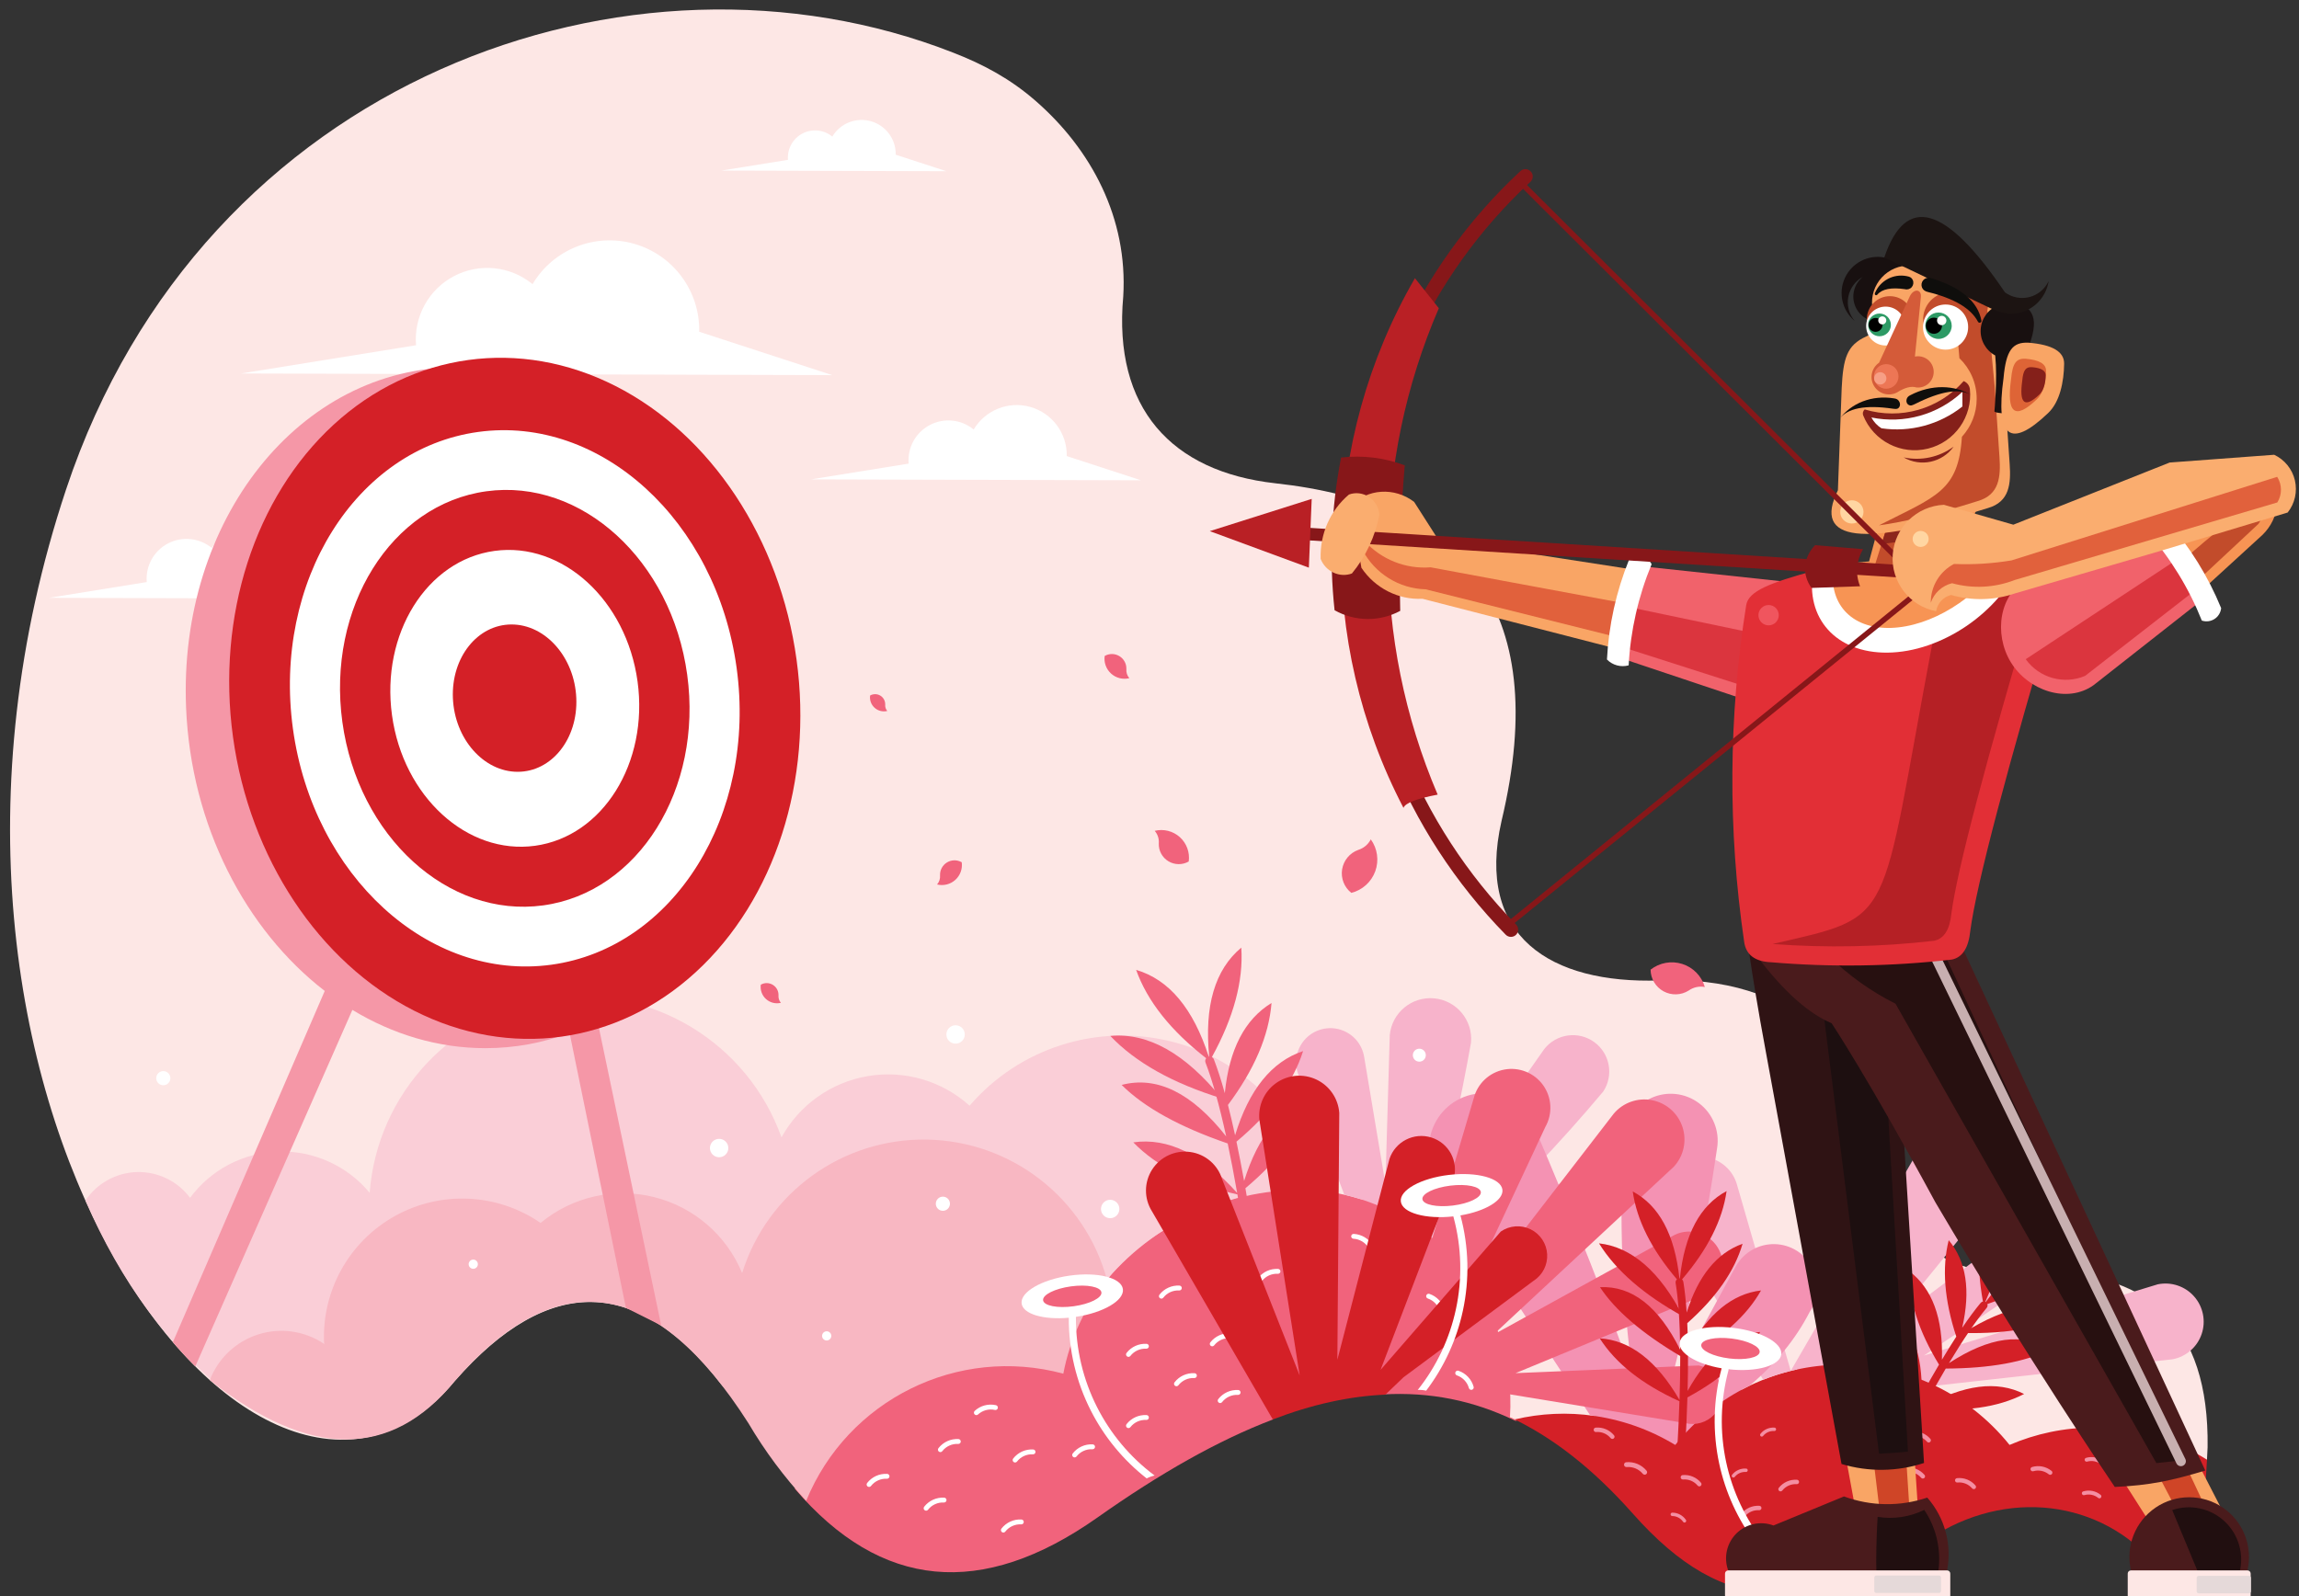 <svg xmlns="http://www.w3.org/2000/svg" xmlns:xlink="http://www.w3.org/1999/xlink" id="Layer_1" x="0px" y="0px" viewBox="0 0 1491.69 1036.09" style="enable-background:new 0 0 1491.69 1036.09;" xml:space="preserve"><rect x="0" y="0" width="1491.69" height="1036.09" fill="#333333" stroke="none"/> <style type="text/css"> .st0{fill-rule:evenodd;clip-rule:evenodd;fill:#F1637C;} .st1{fill-rule:evenodd;clip-rule:evenodd;fill:#D42027;} .st2{fill-rule:evenodd;clip-rule:evenodd;fill:#FDE7E5;} .st3{fill-rule:evenodd;clip-rule:evenodd;fill:#F7B3CB;} .st4{fill-rule:evenodd;clip-rule:evenodd;fill:#F492B3;} .st5{fill:#FFFFFF;} .st6{fill:#F48EA2;} .st7{fill-rule:evenodd;clip-rule:evenodd;fill:#FFFFFF;} .st8{fill-rule:evenodd;clip-rule:evenodd;fill:#F9A565;} .st9{fill-rule:evenodd;clip-rule:evenodd;fill:#CF4527;} .st10{fill-rule:evenodd;clip-rule:evenodd;fill:#2F1314;} .st11{fill-rule:evenodd;clip-rule:evenodd;fill:#1D0F10;} .st12{fill-rule:evenodd;clip-rule:evenodd;fill:#4A1B1C;} .st13{fill-rule:evenodd;clip-rule:evenodd;fill:#210F10;} .st14{fill-rule:evenodd;clip-rule:evenodd;fill:#E5D9D9;} .st15{fill-rule:evenodd;clip-rule:evenodd;fill:#271010;} .st16{fill:#C8AFB0;} .st17{fill:#871719;} .st18{fill-rule:evenodd;clip-rule:evenodd;fill:#B92025;} .st19{fill-rule:evenodd;clip-rule:evenodd;fill:#871719;} .st20{fill-rule:evenodd;clip-rule:evenodd;fill:#F79454;} .st21{fill-rule:evenodd;clip-rule:evenodd;fill:#C24C2B;} .st22{fill-rule:evenodd;clip-rule:evenodd;fill:#F1626B;} .st23{fill-rule:evenodd;clip-rule:evenodd;fill:#DB353E;} .st24{fill-rule:evenodd;clip-rule:evenodd;fill:#E22F36;} .st25{fill-rule:evenodd;clip-rule:evenodd;fill:#B52025;} .st26{fill-rule:evenodd;clip-rule:evenodd;fill:#8C261C;} .st27{fill-rule:evenodd;clip-rule:evenodd;fill:#181010;} .st28{fill-rule:evenodd;clip-rule:evenodd;fill:#DE6436;} .st29{fill-rule:evenodd;clip-rule:evenodd;fill:#85201A;} .st30{fill-rule:evenodd;clip-rule:evenodd;fill:#2D9A65;} .st31{fill-rule:evenodd;clip-rule:evenodd;fill:#010101;} .st32{fill-rule:evenodd;clip-rule:evenodd;fill:#D45B39;} .st33{fill-rule:evenodd;clip-rule:evenodd;fill:#1C1412;} .st34{fill-rule:evenodd;clip-rule:evenodd;fill:#0F0E0C;} .st35{fill-rule:evenodd;clip-rule:evenodd;fill:#ED7655;} .st36{fill-rule:evenodd;clip-rule:evenodd;fill:#F79F85;} .st37{fill-rule:evenodd;clip-rule:evenodd;fill:#FFD6A2;} .st38{fill-rule:evenodd;clip-rule:evenodd;fill:#E1613C;} .st39{fill-rule:evenodd;clip-rule:evenodd;fill:#F0555E;} .st40{fill-rule:evenodd;clip-rule:evenodd;fill:#FAAD6F;} .st41{fill-rule:evenodd;clip-rule:evenodd;fill:#FACED7;} .st42{fill-rule:evenodd;clip-rule:evenodd;fill:#F8B7C2;} .st43{fill-rule:evenodd;clip-rule:evenodd;fill:#F597A7;} </style> <g> <path class="st0" d="M522.89,896.41v-5.64c2.73-1.58,5.41-3.25,8.03-5.01c6.3-2.99,12.33-6.44,18.07-10.31 c1.31-0.62,2.61-1.27,3.9-1.93c4.21-1.46,8.32-3.12,12.34-4.96c10.45-3.58,20.33-8.37,29.49-14.21 c8.15-3.06,15.94-6.87,23.28-11.34c2.13-0.85,4.23-1.75,6.31-2.71c12.85-4.41,24.86-10.64,35.7-18.4c1.59-0.99,3.16-2,4.71-3.05 c0.75-0.4,1.49-0.8,2.23-1.2c3.51-1.58,6.94-3.29,10.29-5.15c2.6-1.17,5.15-2.41,7.65-3.73c13.07-6.19,25.01-14.36,35.45-24.12 c12.91-6.38,24.68-14.7,34.94-24.58c1.18-0.85,2.35-1.71,3.5-2.6c6.72-3.86,13.1-8.26,19.05-13.16l2.3-1.15 c3.42-1.71,6.73-3.55,9.95-5.49c11.04-2.97,21.54-7.26,31.32-12.7c6.2-1.07,12.27-2.55,18.16-4.41c1.31,0.31,2.61,0.61,3.93,0.88 l0.4,0.12l-0.6,0.3h1.65c2.78,0.78,5.59,1.47,8.4,2.07c8.88,3.21,17.93,5.45,27,6.78c11.99,6.53,24.6,11.12,37.43,13.84 c1.95,0.7,3.9,1.35,5.86,1.96c4.12,2.61,8.36,4.99,12.71,7.14l4.72,2.36c3.5,1.75,7.03,3.33,10.6,4.76c5.01,3,10.2,5.69,15.43,8.3 c4.42,10.83,10.06,20.81,16.69,29.83c0.92,3.35,1.95,6.66,3.11,9.9l0.56,1.68c2.22,12.91,6.22,25.21,11.74,36.64 c2.24,5.95,4.87,11.71,7.87,17.23c-9.19,16.94-14.96,36.01-16.39,56.29c-2.48,0.45-4.94,0.96-7.38,1.53 C956,908.84,927.58,903.29,897.51,905c-2.65-2.19-5.59-4.11-8.8-5.72c-22.87-11.44-50.69-2.17-62.12,20.71 c-0.21,0.43-0.44,0.85-0.65,1.28c-35.4,13.44-73.18,34.88-113.97,63.7c-74.98,52.84-140.39,46.58-196.24-18.72 c4.65-13.87,7.17-28.72,7.17-44.15V896.41z"></path> <path class="st1" d="M1001.84,907.26h9.44c6.57,0.12,13.17-0.24,19.76-1.07c13.03-0.44,26.01-2.7,38.53-6.78 c5.6-1.17,11.14-2.69,16.59-4.55c6.55-2.08,12.89-4.64,18.98-7.63l0.79-0.27c1.68-0.54,3.35-1.1,5.01-1.7 c2.38-0.61,4.75-1.28,7.1-2.02c3.72-0.96,7.4-2.08,11.05-3.35c2.22-0.46,4.44-0.98,6.65-1.56c5.41-0.48,10.83-1.29,16.21-2.43h0.47 c6.02,0.11,12.07-0.18,18.12-0.87c5.11,0.57,10.3,0.87,15.56,0.87h5.88c6.77,0,13.54-0.49,20.25-1.48c1.74,0.32,3.5,0.61,5.27,0.86 c6.17,1.16,12.48,1.92,18.9,2.24c1.25,0.66,2.5,1.31,3.77,1.93c17.36,8.93,36.84,14.3,57.48,15.17 c11.1,7.03,23.26,12.52,36.2,16.19c10.12,3.88,20.8,6.62,31.9,8.05c10.07,3.82,20.7,6.5,31.74,7.89c1.68,0.46,3.36,0.9,5.07,1.3 c5.82,2.54,11.84,4.69,18.04,6.43c3.56,4.46,7.38,8.66,11.42,12.61c-3.74,69.97-13.5,94.49-29.28,73.54 c-34.45-45.65-95.73-55.36-146.13-24.94c-82.26,50.88-136.31,55.65-197.5-13.71c-25.56-28.76-51.74-49.27-79.06-62.06 c3.99-4.11,7.72-8.47,11.18-13.05C994.73,907.12,998.26,907.26,1001.84,907.26z"></path> <path class="st2" d="M618.52,34.19c19.99,7.75,37.18,17.21,52.94,30.86c36.91,31.95,60.4,76.85,57.35,127.34 c-6.61,72.46,31.27,113.72,98.58,121.26c119.03,12.99,180.53,78.24,146.85,219.26c-17.03,74.91,31.87,105.74,102.4,103.42 c84.78-3.37,136.94,42.25,156.48,136.87c8.81,38.41,32.31,54.49,81.38,52.85c79.65-3.77,118.94,33.97,117.88,113.22 c-0.12,2.76-0.26,5.45-0.4,8.08c-21.26-13.21-46.34-20.85-73.21-20.85c-19.5,0-38.06,4.03-54.9,11.28 c-13.67-17.07-31.29-30.84-51.47-39.93c-7.07-23.54-31.47-37.59-55.57-31.57l-1.75,0.44l0,0c-11.16,2.8-21.23,9.71-27.76,19.94 c-0.48,0.7-0.95,1.41-1.4,2.14c-12.57,2.72-24.51,7.14-35.57,13.02c-16.36-3.99-34-3.57-51.15,2.14c-3.73,1.24-7.32,2.7-10.78,4.35 c-11.67,1.33-23.13,4.89-33.75,10.66c-17.61-2.58-35.18-1.69-51.87,2.26c-1.02-0.5-2.05-0.98-3.07-1.46 c2.36-36.22-9.71-72.26-33.44-99.74c-14.35-22.62-37.52-37.79-63.99-41.91c-26.84-8.36-56.45-8.7-85.16,0.87l-1.02,0.34 c-6.8,2.17-13.53,4.88-20.12,8.18l-1.44,0.72c-1.8,0.85-3.58,1.75-5.35,2.68c-1.54,0.72-3.06,1.47-4.58,2.26 c-21.78,10.82-40.31,27.18-53.75,47.25c-82.85-34.87-181.83-12.92-241.59,59.69c-55.01-72.19-113.11-73.44-174.29-3.73 C167.75,1050.54-88.28,711.46,42.95,317.43C131.89,50.35,410.09-47.6,618.52,34.19z"></path> <path class="st3" d="M1107.12,751c9.57,1.61,17.35,8.62,19.94,17.98c0,0,11.62,40.25,34.85,120.76 c65.87-113.81,98.8-170.71,98.8-170.71c11.31-12.65,30.7-13.83,43.46-2.65c12.77,11.18,14.16,30.55,3.12,43.43 c-54.07,66.41-81.11,99.61-81.11,99.61c58.11-43.55,87.16-65.33,87.16-65.33c7.69-4.89,17.86-2.96,23.22,4.41 c5.37,7.37,4.08,17.63-2.93,23.46c-56.85,38.54-85.27,57.81-85.27,57.81c101.13-30.82,151.69-46.23,151.69-46.23 c8.72-1.79,17.73,1.22,23.61,7.9c5.88,6.68,7.73,16,4.85,24.42c-2.88,8.42-10.06,14.65-18.8,16.33 c-102.74,11.44-154.11,17.16-154.11,17.16c-35.03-16.79-75.47-18.19-111.57-3.85c0,0-20.87-35.73-62.61-107.19 c-4.92-8.37-4.54-18.83,0.97-26.83C1087.9,753.47,1097.54,749.39,1107.12,751z"></path> <path class="st3" d="M869.79,668.29c8.04,2.5,13.97,9.32,15.33,17.63c9.2,54.99,13.8,82.49,13.8,82.49 c1.88-64.4,2.82-96.6,2.82-96.6c1.37-14.53,14.24-25.21,28.78-23.87c14.53,1.34,25.24,14.19,23.93,28.73 c-6.75,37.79-14.33,72.5-22.75,104.12c46.9-66.68,70.35-100.02,70.35-100.02c7.84-9.89,22.09-11.86,32.32-4.47 c10.23,7.39,12.83,21.53,5.9,32.09c-28.65,34.19-58.63,65.49-89.94,93.9c50.32-27.84,75.47-41.75,75.47-41.75 c6.08-3.37,13.52-3.12,19.35,0.66s9.1,10.47,8.49,17.4c-0.6,6.92-4.98,12.95-11.38,15.66c-32.21,12.99-63.45,22.46-93.73,28.41 c-19.51-23.73-46.32-40.35-76.26-47.27c-20-52.28-30.01-78.42-30.01-78.42c-2.83-7.93-0.93-16.77,4.89-22.85 C852.99,668.05,861.75,665.79,869.79,668.29z"></path> <path class="st4" d="M961.7,709.53c13.24-0.44,25.63,6.49,32.19,17.99c29.07,68.01,51,123.7,65.78,167.07 c-7.3-51.72-9.32-104.04-6.02-156.17c0.7-11.19,7.49-21.09,17.68-25.77c10.19-4.68,22.12-3.39,31.07,3.36 c8.95,6.75,13.47,17.88,11.76,28.96c-8.25,55.77-18.52,107.67-30.83,155.7c28.73-52.7,43.1-79.05,43.1-79.05 c5.13-8.95,14.74-14.38,25.06-14.16c10.31,0.22,19.68,6.07,24.42,15.23c4.74,9.16,4.09,20.19-1.69,28.73 c-9.03,17.58-22.02,33.55-38.96,47.92c-18.77,9.05-35.26,22.2-48.28,38.46c-16.85-10.22-35.66-16.77-55.21-19.23 c-29.99-45.14-62.56-95.89-97.72-152.25c-7.82-10.69-9.08-24.83-3.28-36.73C936.55,717.69,948.46,709.96,961.7,709.53z"></path> <path class="st0" d="M976.05,694.17c9.66-1.81,19.5,2.16,25.21,10.16c5.71,8,6.25,18.59,1.39,27.14l-58.01,124.08l102.44-132.78 c6.08-7.19,15.58-10.54,24.83-8.74c9.25,1.8,16.8,8.45,19.75,17.4c2.95,8.95,0.82,18.79-5.55,25.73L968.87,866.3l117.96-64.98 c10.77-4.98,23.55-0.43,28.76,10.23c5.21,10.66,0.94,23.53-9.62,28.97l-122.61,50.67l118.84-4.98c6.78,1.44,12.26,6.44,14.33,13.06 c2.07,6.62,0.4,13.85-4.35,18.89c-4.76,5.05-11.87,7.14-18.6,5.47l-115.54-18.94c-7.82-0.44-1.19-0.07-4.21-0.17 c-16.75-16.28-37.37-30.29-61.88-42.02l44.28-149.74C958.65,703.23,966.39,695.98,976.05,694.17z"></path> <path class="st1" d="M1089.75,908.6c0.33-10.3,0.48-19.81,0.45-28.53c-24.74-14.66-42.1-29.54-52.06-44.66 c20.67-1.04,38.02,12.48,52.03,40.55l0-0.25c-0.19-17.81-1.18-32.15-2.96-43.03c-0.15-0.92,0.21-1.8,0.87-2.35 c-16.51-19.4-26.07-38.41-28.68-57.05c17.12,9.14,27.22,27.96,30.29,56.46c0.09,0,0.18,0,0.27,0.01 c3.04-28.64,13.14-47.55,30.32-56.71c-2.62,18.72-12.25,37.83-28.91,57.32c0.44,0.38,0.75,0.9,0.85,1.51 c0.94,5.73,1.66,12.39,2.16,19.99c7.45-23.77,19.55-38.65,36.28-44.63c-5.23,17.8-17.19,34.97-35.89,51.52 c0.24,5.26,0.4,10.9,0.46,16.93l0.01,0.7c13-23.73,28.79-36.68,47.39-38.86c-9.21,16.36-25,30.55-47.37,42.56 c0.02,7.06-0.07,14.62-0.27,22.67c12.94-23.37,28.63-36.13,47.08-38.29c-9.18,16.32-24.92,30.48-47.2,42.47 c-0.31,10.29-0.8,21.35-1.47,33.19c-0.08,1.4-1.27,2.47-2.68,2.4c-1.4-0.08-2.47-1.27-2.4-2.68c0.61-10.79,1.07-20.93,1.38-30.4 c-24.09-10.93-41.33-24.54-51.73-40.85C1057.69,869.81,1074.94,883.15,1089.75,908.6z"></path> <path class="st1" d="M1092.04,854.38c-25.47-14.04-43.66-29.85-54.54-47.43C1058.78,809.39,1076.96,825.2,1092.04,854.38z"></path> <path class="st1" d="M1246.89,905.36c3.89-7.05,7.64-13.62,11.23-19.7c-13.23-21.68-19.68-41.9-19.35-60.67 c14.94,11.28,22.03,30.44,21.24,57.49l0.36-0.6c3.11-5.17,6.09-9.96,8.96-14.38c-7.77-23.74-9.41-44.6-4.92-62.6 c11.42,13.62,14.33,32.58,8.74,56.85c4.27-6.3,8.26-11.68,11.97-16.15c0.4-0.48,0.93-0.77,1.49-0.88 c-4.51-25.23-3.17-46.59,4.04-64.07c10.19,16.59,9.35,38.01-2.51,64.26c0.08,0.04,0.16,0.08,0.24,0.13 c17.06-23.04,35.28-34.17,54.68-33.4c-11.67,14.76-29.53,26.34-53.59,34.73c0.29,0.81,0.16,1.76-0.44,2.47 c-7.04,8.49-15.14,20.37-24.31,35.63l-0.13,0.22c26.28-17.14,48.08-20.04,65.39-8.68c-16.24,8-38.74,12.07-67.49,12.21 c-4.43,7.51-9.11,15.79-14.03,24.84c25.65-14.48,47.27-17.26,64.88-8.34c-17.22,8.81-38.98,11.84-65.28,9.09 c-4.52,8.33-9.25,17.31-14.17,26.93c-0.64,1.25-2.17,1.74-3.42,1.1c-1.25-0.64-1.74-2.17-1.1-3.42 c5.41-10.55,10.58-20.35,15.51-29.38c-13.16-21.61-19.58-41.78-19.25-60.51C1240.46,859.7,1247.54,878.65,1246.89,905.36z"></path> <path class="st1" d="M1344.94,851.76c-18.28,9.66-41.96,14.11-71.04,13.35C1301.66,847.55,1325.34,843.1,1344.94,851.76z"></path> <path class="st5" d="M638.87,912.13c2.37-0.63,4.89-0.7,7.36-0.14c0.85,0.19,1.39,1.04,1.2,1.89c-0.19,0.85-1.04,1.39-1.89,1.2 c-1.95-0.44-3.96-0.39-5.84,0.12c-1.89,0.51-3.65,1.46-5.12,2.82c-0.64,0.59-1.64,0.56-2.24-0.09c-0.59-0.64-0.56-1.64,0.09-2.24 C634.28,913.97,636.5,912.76,638.87,912.13z"></path> <path class="st5" d="M614.67,935.32c2.23-1.01,4.71-1.49,7.23-1.35c0.87,0.05,1.54,0.8,1.49,1.67c-0.05,0.87-0.8,1.54-1.67,1.49 c-2-0.12-3.97,0.27-5.74,1.08c-1.78,0.81-3.36,2.04-4.58,3.62c-0.54,0.69-1.53,0.82-2.22,0.28c-0.69-0.53-0.82-1.53-0.28-2.22 C610.46,937.89,612.45,936.34,614.67,935.32z"></path> <path class="st5" d="M663.15,942.07c2.23-1.01,4.71-1.49,7.23-1.35c0.87,0.05,1.54,0.8,1.49,1.67c-0.05,0.87-0.8,1.54-1.67,1.49 c-2-0.12-3.97,0.27-5.74,1.07c-1.78,0.81-3.36,2.04-4.58,3.62c-0.54,0.69-1.53,0.82-2.22,0.28c-0.69-0.53-0.82-1.53-0.28-2.22 C658.93,944.64,660.92,943.09,663.15,942.07z"></path> <path class="st5" d="M605.41,973.34c2.23-1.01,4.71-1.49,7.23-1.35c0.87,0.05,1.54,0.8,1.49,1.67c-0.05,0.87-0.8,1.54-1.67,1.49 c-2-0.12-3.97,0.27-5.74,1.08c-1.78,0.81-3.36,2.04-4.58,3.62c-0.53,0.69-1.53,0.82-2.22,0.28c-0.69-0.53-0.82-1.53-0.28-2.22 C601.19,975.91,603.18,974.35,605.41,973.34z"></path> <path class="st5" d="M568.41,957.92c2.23-1.02,4.71-1.49,7.23-1.35c0.87,0.05,1.54,0.8,1.49,1.67c-0.05,0.87-0.8,1.54-1.67,1.49 c-2-0.11-3.97,0.27-5.74,1.08c-1.78,0.81-3.36,2.04-4.58,3.62c-0.54,0.69-1.53,0.82-2.22,0.28c-0.69-0.54-0.82-1.53-0.28-2.22 C564.19,960.49,566.18,958.93,568.41,957.92z"></path> <path class="st5" d="M655.54,987.53c2.23-1.02,4.71-1.5,7.23-1.35c0.87,0.05,1.54,0.8,1.49,1.67c-0.05,0.87-0.8,1.54-1.67,1.49 c-2-0.12-3.97,0.27-5.74,1.08c-1.78,0.81-3.36,2.04-4.58,3.62c-0.53,0.69-1.53,0.82-2.22,0.28c-0.69-0.54-0.82-1.53-0.28-2.22 C651.32,990.1,653.31,988.55,655.54,987.53z"></path> <path class="st5" d="M701.78,938.77c2.23-1.02,4.71-1.5,7.23-1.35c0.87,0.05,1.54,0.8,1.49,1.67c-0.05,0.87-0.8,1.54-1.67,1.49 c-2-0.12-3.97,0.27-5.74,1.08c-1.78,0.81-3.36,2.04-4.58,3.62c-0.54,0.69-1.53,0.82-2.22,0.28c-0.69-0.54-0.82-1.53-0.28-2.22 C697.56,941.34,699.55,939.78,701.78,938.77z"></path> <path class="st5" d="M736.72,919.75c2.23-1.01,4.71-1.49,7.23-1.35c0.87,0.05,1.54,0.8,1.49,1.67c-0.05,0.87-0.8,1.54-1.67,1.49 c-2-0.12-3.97,0.27-5.74,1.07c-1.78,0.81-3.36,2.04-4.58,3.62c-0.54,0.69-1.53,0.82-2.22,0.28c-0.69-0.53-0.82-1.53-0.28-2.22 C732.5,922.32,734.49,920.77,736.72,919.75z"></path> <path class="st5" d="M736.72,873.51c2.23-1.01,4.71-1.49,7.23-1.35c0.87,0.05,1.54,0.8,1.49,1.67c-0.05,0.87-0.8,1.54-1.67,1.49 c-2-0.12-3.97,0.27-5.74,1.08c-1.78,0.81-3.36,2.04-4.58,3.62c-0.54,0.69-1.53,0.82-2.22,0.28c-0.69-0.54-0.82-1.53-0.28-2.22 C732.5,876.07,734.49,874.52,736.72,873.51z"></path> <path class="st5" d="M767.86,892.57c2.23-1.01,4.71-1.49,7.23-1.35c0.87,0.05,1.54,0.8,1.49,1.67c-0.05,0.87-0.8,1.54-1.67,1.49 c-2-0.12-3.97,0.27-5.74,1.08c-1.78,0.81-3.36,2.04-4.58,3.62c-0.53,0.69-1.53,0.82-2.22,0.28c-0.69-0.54-0.82-1.53-0.28-2.22 C763.64,895.13,765.63,893.58,767.86,892.57z"></path> <path class="st5" d="M758.06,835.72c2.23-1.02,4.71-1.5,7.24-1.35c0.87,0.05,1.54,0.8,1.49,1.67c-0.05,0.87-0.8,1.54-1.67,1.49 c-2-0.12-3.97,0.27-5.74,1.07c-1.78,0.81-3.36,2.04-4.58,3.62c-0.54,0.69-1.53,0.82-2.22,0.28c-0.69-0.54-0.82-1.53-0.28-2.22 C753.84,838.29,755.83,836.73,758.06,835.72z"></path> <path class="st5" d="M791.07,866.67c2.23-1.01,4.71-1.5,7.23-1.35c0.87,0.05,1.54,0.8,1.49,1.67c-0.05,0.87-0.8,1.54-1.67,1.49 c-2-0.12-3.97,0.27-5.74,1.07c-1.78,0.81-3.36,2.04-4.58,3.62c-0.54,0.69-1.53,0.82-2.22,0.28c-0.69-0.54-0.82-1.53-0.28-2.22 C786.85,869.24,788.84,867.69,791.07,866.67z"></path> <path class="st5" d="M822.08,824.9c2.23-1.01,4.71-1.5,7.23-1.35c0.87,0.05,1.54,0.8,1.49,1.67c-0.05,0.87-0.8,1.54-1.67,1.49 c-2-0.12-3.97,0.27-5.74,1.07c-1.78,0.81-3.36,2.04-4.58,3.62c-0.54,0.69-1.53,0.82-2.22,0.28c-0.69-0.54-0.82-1.53-0.28-2.22 C817.87,827.47,819.86,825.92,822.08,824.9z"></path> <path class="st5" d="M796.21,903.49c2.23-1.02,4.71-1.5,7.23-1.35c0.87,0.05,1.54,0.8,1.49,1.67c-0.05,0.87-0.8,1.54-1.67,1.49 c-2-0.12-3.97,0.27-5.74,1.08c-1.78,0.81-3.36,2.04-4.58,3.62c-0.54,0.69-1.53,0.82-2.22,0.28c-0.69-0.54-0.82-1.53-0.28-2.22 C791.99,906.06,793.98,904.51,796.21,903.49z"></path> <path class="st5" d="M946.33,889.64c2.4,0.82,4.52,2.2,6.2,3.98c1.68,1.78,2.94,3.97,3.62,6.41c0.24,0.84-0.25,1.72-1.1,1.96 c-0.84,0.24-1.72-0.25-1.96-1.1c-0.54-1.93-1.54-3.67-2.88-5.08c-1.34-1.42-3.02-2.52-4.91-3.16c-0.83-0.28-1.27-1.18-0.99-2.01 C944.61,889.8,945.51,889.35,946.33,889.64z"></path> <path class="st5" d="M927.46,839.74c2.4,0.82,4.52,2.2,6.2,3.98c1.68,1.78,2.94,3.97,3.62,6.41c0.24,0.84-0.25,1.72-1.1,1.96 c-0.84,0.24-1.72-0.25-1.96-1.1c-0.54-1.93-1.54-3.67-2.88-5.08c-1.34-1.42-3.02-2.52-4.91-3.16c-0.83-0.28-1.27-1.18-0.99-2.01 C925.74,839.9,926.63,839.46,927.46,839.74z"></path> <path class="st5" d="M878.37,800.82c2.53,0.14,4.94,0.89,7.04,2.14c2.1,1.26,3.91,3.02,5.22,5.18c0.46,0.75,0.22,1.72-0.52,2.18 c-0.75,0.46-1.72,0.22-2.18-0.53c-1.04-1.71-2.48-3.11-4.15-4.11c-1.68-1-3.59-1.6-5.58-1.71c-0.87-0.05-1.54-0.79-1.49-1.66 C876.75,801.45,877.5,800.78,878.37,800.82z"></path> <path class="st6" d="M1055.17,949c2.53-0.22,5.02,0.18,7.28,1.12c2.26,0.95,4.3,2.44,5.91,4.39c0.56,0.67,0.46,1.67-0.21,2.23 c-0.67,0.56-1.67,0.46-2.23-0.21c-1.28-1.54-2.89-2.73-4.69-3.48c-1.8-0.75-3.78-1.08-5.77-0.9c-0.87,0.08-1.64-0.57-1.72-1.44 C1053.66,949.85,1054.3,949.08,1055.17,949z"></path> <path class="st6" d="M1035.34,926.55c2.28-0.2,4.54,0.16,6.58,1.02c2.04,0.85,3.88,2.2,5.34,3.97c0.5,0.61,0.42,1.51-0.19,2.02 c-0.61,0.5-1.51,0.42-2.02-0.19c-1.15-1.4-2.61-2.47-4.24-3.15c-1.63-0.68-3.42-0.97-5.21-0.81c-0.79,0.07-1.48-0.51-1.55-1.3 C1033.97,927.31,1034.55,926.62,1035.34,926.55z"></path> <path class="st6" d="M1091.78,957.35c2.28-0.2,4.54,0.16,6.58,1.02c2.04,0.85,3.88,2.2,5.34,3.97c0.5,0.61,0.42,1.51-0.19,2.02 s-1.51,0.42-2.02-0.19c-1.15-1.4-2.61-2.47-4.24-3.15c-1.63-0.68-3.42-0.97-5.21-0.81c-0.79,0.07-1.48-0.51-1.55-1.3 C1090.41,958.12,1090.99,957.42,1091.78,957.35z"></path> <path class="st6" d="M1135.03,978.45c2.03-0.9,4.27-1.31,6.55-1.16c0.79,0.05,1.39,0.73,1.34,1.52c-0.05,0.79-0.73,1.39-1.52,1.34 c-1.81-0.12-3.59,0.21-5.2,0.92c-1.61,0.72-3.05,1.81-4.17,3.23c-0.49,0.62-1.39,0.73-2.01,0.24c-0.62-0.49-0.73-1.39-0.24-2.01 C1131.2,980.73,1133.01,979.35,1135.03,978.45z"></path> <path class="st6" d="M1127.9,954.01c1.57-0.7,3.3-1.01,5.07-0.89c0.61,0.04,1.07,0.57,1.03,1.18c-0.04,0.61-0.57,1.07-1.18,1.03 c-1.4-0.09-2.78,0.16-4.02,0.71c-1.25,0.55-2.36,1.4-3.23,2.5c-0.38,0.48-1.07,0.56-1.55,0.18c-0.48-0.38-0.56-1.08-0.18-1.55 C1124.93,955.78,1126.33,954.71,1127.9,954.01z"></path> <path class="st6" d="M1146.31,927.43c1.57-0.7,3.3-1.01,5.07-0.89c0.61,0.04,1.07,0.57,1.03,1.18c-0.04,0.61-0.57,1.07-1.18,1.03 c-1.4-0.09-2.78,0.16-4.02,0.71c-1.25,0.55-2.36,1.4-3.23,2.5c-0.38,0.48-1.07,0.56-1.55,0.18c-0.48-0.38-0.56-1.08-0.18-1.55 C1143.34,929.2,1144.74,928.12,1146.31,927.43z"></path> <path class="st6" d="M1159.41,961.54c2.03-0.9,4.27-1.31,6.55-1.16c0.79,0.05,1.39,0.73,1.34,1.52c-0.05,0.79-0.73,1.39-1.52,1.34 c-1.81-0.12-3.59,0.21-5.2,0.92c-1.61,0.72-3.05,1.81-4.17,3.23c-0.49,0.62-1.39,0.73-2.01,0.24c-0.62-0.49-0.73-1.39-0.24-2.01 C1155.57,963.82,1157.38,962.44,1159.41,961.54z"></path> <path class="st6" d="M1221.61,901c2.28-0.24,4.54,0.08,6.6,0.89c2.06,0.82,3.92,2.13,5.41,3.87c0.52,0.6,0.45,1.5-0.15,2.02 c-0.6,0.52-1.5,0.45-2.02-0.15c-1.18-1.37-2.66-2.42-4.3-3.07c-1.64-0.65-3.43-0.91-5.23-0.72c-0.79,0.08-1.49-0.48-1.58-1.27 C1220.26,901.79,1220.83,901.09,1221.61,901z"></path> <path class="st6" d="M1240.5,929.08c2.28-0.24,4.54,0.08,6.59,0.89c2.06,0.82,3.92,2.13,5.41,3.87c0.52,0.6,0.45,1.5-0.15,2.02 c-0.6,0.52-1.5,0.45-2.02-0.15c-1.18-1.37-2.66-2.42-4.3-3.07c-1.64-0.65-3.43-0.91-5.23-0.72c-0.78,0.08-1.49-0.48-1.57-1.27 C1239.15,929.87,1239.71,929.16,1240.5,929.08z"></path> <path class="st6" d="M1236.7,952.48c2.28-0.24,4.54,0.08,6.6,0.89c2.06,0.82,3.92,2.13,5.41,3.87c0.52,0.6,0.45,1.5-0.15,2.02 c-0.6,0.52-1.5,0.45-2.02-0.15c-1.18-1.37-2.66-2.42-4.3-3.07c-1.64-0.65-3.43-0.91-5.23-0.72c-0.79,0.08-1.49-0.48-1.58-1.27 C1235.35,953.27,1235.92,952.56,1236.7,952.48z"></path> <path class="st6" d="M1269.78,959.34c2.28-0.24,4.54,0.08,6.59,0.89c2.06,0.82,3.92,2.13,5.41,3.87c0.52,0.6,0.45,1.5-0.15,2.02 c-0.6,0.52-1.5,0.45-2.02-0.15c-1.18-1.38-2.66-2.42-4.3-3.07c-1.64-0.65-3.43-0.91-5.23-0.72c-0.79,0.09-1.49-0.48-1.58-1.27 C1268.43,960.13,1269,959.42,1269.78,959.34z"></path> <path class="st6" d="M1318.49,952.11c2.2-0.65,4.48-0.73,6.65-0.3c2.17,0.44,4.24,1.39,6.02,2.84c0.61,0.5,0.71,1.4,0.21,2.01 c-0.5,0.61-1.4,0.71-2.02,0.21c-1.4-1.14-3.05-1.9-4.78-2.25c-1.73-0.35-3.54-0.28-5.27,0.23c-0.76,0.22-1.55-0.21-1.78-0.97 C1317.3,953.13,1317.74,952.33,1318.49,952.11z"></path> <path class="st6" d="M1353.52,946.17c1.96-0.58,3.99-0.65,5.93-0.27c1.94,0.39,3.78,1.24,5.36,2.53c0.55,0.44,0.63,1.25,0.19,1.8 c-0.44,0.55-1.25,0.63-1.8,0.19c-1.25-1.02-2.72-1.7-4.26-2.01c-1.54-0.31-3.16-0.25-4.7,0.2c-0.68,0.2-1.39-0.19-1.58-0.86 C1352.46,947.08,1352.84,946.37,1353.52,946.17z"></path> <path class="st6" d="M1351.71,967.92c1.96-0.58,3.99-0.65,5.93-0.27c1.94,0.39,3.78,1.24,5.36,2.53c0.55,0.44,0.63,1.25,0.19,1.8 c-0.44,0.55-1.25,0.63-1.8,0.19c-1.25-1.02-2.72-1.7-4.26-2.01c-1.54-0.31-3.16-0.25-4.7,0.2c-0.68,0.2-1.38-0.19-1.58-0.86 C1350.64,968.83,1351.03,968.12,1351.71,967.92z"></path> <path class="st6" d="M1085.07,981.73c1.77,0.01,3.48,0.45,4.99,1.25c1.51,0.81,2.84,1.97,3.83,3.44c0.35,0.51,0.21,1.2-0.29,1.54 c-0.51,0.34-1.2,0.22-1.54-0.29c-0.79-1.16-1.84-2.09-3.04-2.73c-1.21-0.64-2.56-0.99-3.96-1c-0.61,0-1.1-0.5-1.1-1.11 C1083.96,982.22,1084.46,981.73,1085.07,981.73z"></path> <path class="st7" d="M1124.51,861.77c18.2,2.14,32.19,9.89,31.24,17.3c-0.94,7.33-16.12,11.6-34.05,9.62l-0.1,0.31 c-5.38,19.85-5.79,40.39-1.59,59.93c4.06,18.89,12.42,36.86,24.76,52.38c-1.8-0.08-3.64,0.08-5.46,0.49 c-11.79-15.54-19.82-33.29-23.82-51.91c-4.33-20.17-3.93-41.36,1.58-61.84c-16.2-2.73-28.1-9.87-27.23-16.73 C1090.79,863.91,1106.31,859.63,1124.51,861.77z"></path> <path class="st0" d="M1123.59,868.73c10.47,1.29,18.6,5.23,18.16,8.8c-0.44,3.57-9.28,5.42-19.75,4.13 c-10.47-1.29-18.6-5.23-18.16-8.8C1104.28,869.3,1113.13,867.45,1123.59,868.73z"></path> <path class="st8" d="M1443.6,983.58c-29,8.54-43.5,12.81-43.5,12.81c-99.34-155.88-149.02-233.82-149.02-233.82 c52.08-0.73,78.13-1.1,78.13-1.1C1405.47,909.54,1443.6,983.58,1443.6,983.58z"></path> <path class="st9" d="M1432.91,982.46c1.64,8.12-0.33,12.97-4.97,12.25c-4.64-0.73-11-6.89-16.05-15.54 c-7.4-14.1-14.45-27.5-21.15-40.22c8.72,3.51,17.17,6.02,25.27,7.48L1432.91,982.46z"></path> <path class="st8" d="M1244.66,982.46c-3.99,8.12-12.53,12.97-21.54,12.25c-9.01-0.73-16.67-6.89-19.3-15.54 c-2.57-14.1-5.05-27.5-7.43-40.22c15,3.51,30.33,6.02,45.9,7.48L1244.66,982.46z"></path> <path class="st9" d="M1239.14,982.46c-1.64,8.12-5.58,12.97-9.92,12.25c-4.34-0.73-8.22-6.89-9.77-15.54 c-1.7-14.1-3.33-27.5-4.9-40.22c7.3,3.51,14.74,6.02,22.25,7.48L1239.14,982.46z"></path> <path class="st10" d="M1248.39,949.49c-17.34,5.7-36.05,5.93-53.53,0.66c-32.68-178.07-49.03-267.1-49.03-267.1 c-10.57-56.8-14.07-87.95-14.07-87.95s33.25,27.66,99.75,82.97C1231.52,678.07,1237.14,768.54,1248.39,949.49z"></path> <path class="st11" d="M1237.96,942.13c-6.24,0.65-12.5,1.09-18.76,1.34c0,0-12.4-98.43-37.2-295.3c0,0,13.76,14.73,41.27,44.19 C1223.27,692.36,1228.17,775.62,1237.96,942.13z"></path> <path class="st12" d="M1398.58,978.49c13.19-9,30.54-9,43.73,0c13.19,9,19.52,25.16,15.95,40.72c-10.14,12.12-35.36,12.12-75.64,0 C1379.06,1003.65,1385.39,987.49,1398.58,978.49z"></path> <path class="st12" d="M1150.72,990.06c0,0,15.25-6.28,45.74-18.85c17.4,6.42,36.47,6.69,54.03,0.75 c11.35,12.92,16.1,30.36,12.87,47.25c-84.68,6.62-132.02,6.62-142.03,0c-3.06-8.36-0.97-17.73,5.35-24 C1133,988.95,1142.39,986.94,1150.72,990.06z"></path> <path class="st12" d="M1134.13,612.95c0.14,0.2,0.3,0.4,0.44,0.59C1134.28,613.33,1134.12,613.13,1134.13,612.95z"></path> <path class="st12" d="M1232.9,618.21c5.44-11.35,15.46-19.77,30.09-25.27c0,0,55.96,120.49,167.89,361.46 c-21.97,6.58-35.8,9.6-58.72,10.65c0,0-57.14-84.09-116.42-184.77c-43.32-80.09-67.26-116.12-67.26-116.12 c-21.61-9.27-39.83-31.64-53.91-50.61C1138.6,616.46,1171.06,622.19,1232.9,618.21z"></path> <path class="st13" d="M1248.53,979.94c8.41,12.5,11.52,27.83,8.65,42.62c-26.45-0.28-39.68-0.42-39.68-0.42 c-0.3-10.98-0.05-23.53,0.77-37.67C1228.58,986.15,1239.16,984.56,1248.53,979.94z"></path> <path class="st13" d="M1443.43,987.4c9.12,8.53,12.81,21.37,9.62,33.44c-17.14,1.57-25.7,2.36-25.7,2.36s-5.97-14.38-17.92-43.15 C1421.25,976.05,1434.32,978.88,1443.43,987.4z"></path> <path class="st2" d="M1382.63,1019.21h75.64c1.14,0,2.07,0.93,2.07,2.07v14.27c0,1.14-0.93,2.07-2.07,2.07h-75.64 c-1.14,0-2.07-0.93-2.07-2.07v-14.27C1380.55,1020.15,1381.48,1019.21,1382.63,1019.21z"></path> <path class="st14" d="M1426.57,1022.76h32.67c0.7,0,1.27,0.57,1.27,1.28v8.78c0,0.7-0.57,1.28-1.27,1.28h-32.67 c-0.7,0-1.28-0.57-1.28-1.28v-8.78C1425.29,1023.33,1425.87,1022.76,1426.57,1022.76z"></path> <path class="st2" d="M1121.33,1019.21h142.03c1.14,0,2.07,0.93,2.07,2.07v14.27c0,1.14-0.93,2.07-2.07,2.07h-142.03 c-1.14,0-2.07-0.93-2.07-2.07v-14.27C1119.26,1020.15,1120.19,1019.21,1121.33,1019.21z"></path> <path class="st14" d="M1217.4,1022.53h40.71c0.7,0,1.28,0.57,1.28,1.28v8.78c0,0.7-0.57,1.27-1.28,1.27h-40.71 c-0.7,0-1.28-0.57-1.28-1.27v-8.78C1216.13,1023.1,1216.7,1022.53,1217.4,1022.53z"></path> <path class="st15" d="M1414.11,947.94c-9.98,1.08-14.97,1.63-14.97,1.63c-112.84-198.77-169.26-298.15-169.26-298.15 c-15.78-7.9-30.24-18.2-42.86-30.53c50.87,1.25,76.31,1.88,76.31,1.88C1363.85,839.55,1414.11,947.94,1414.11,947.94z"></path> <path class="st16" d="M1255.04,619.49c1.6-0.78,3.53-0.11,4.3,1.48l158.62,325.97c0.78,1.6,0.11,3.53-1.48,4.31 c-1.6,0.78-3.53,0.11-4.3-1.48L1253.55,623.8C1252.77,622.2,1253.44,620.27,1255.04,619.49z"></path> <path class="st17" d="M906.93,222.13c18.61-41.63,45.52-79.51,79.61-111.11c1.91-1.77,4.91-1.64,6.7,0.29 c1.79,1.93,1.69,4.92-0.22,6.69c-33.14,30.72-59.3,67.55-77.41,108.06c-18.11,40.52-28.15,84.68-29.03,130.05 c-0.88,45.38,7.44,90.07,23.96,131.57c16.51,41.48,41.23,79.76,73.15,112.34c1.84,1.88,1.82,4.87-0.04,6.7 c-1.86,1.82-4.86,1.78-6.7-0.1c-32.82-33.5-58.23-72.87-75.22-115.52c-16.98-42.64-25.52-88.58-24.62-135.25 C878.02,309.15,888.33,263.75,906.93,222.13z"></path> <path class="st18" d="M910.56,524.43c0.01-0.04,0.05-0.07,0.06-0.11c0.02,0.04,0.04,0.07,0.05,0.11L910.56,524.43z"></path> <path class="st18" d="M918.07,180.54l15.5,19.52c-43.52,100.67-43.79,214.79-0.75,315.66c-13.67,2.59-21.04,5.46-22.19,8.59 C854.19,416.11,856.89,286.42,918.07,180.54z"></path> <path class="st19" d="M911.47,302.02c-2.68,31.41-3.67,62.94-2.95,94.45c-13.33,7.17-29.4,7.01-42.59-0.42 c-3.57-33.05-2.15-66.46,4.22-99.09C884.13,295.32,898.3,297.05,911.47,302.02z"></path> <path class="st8" d="M917.54,325.72l15.58,24.36l133.38,20.61c-4.81,15.72-7.23,36.28-7.9,52.83l-135.65-34.91 c-15.6,0.82-30.75-6.87-39.61-20.11l-6.89-40.14C887.08,317.12,904.77,315.98,917.54,325.72z"></path> <path class="st20" d="M1468.08,347.07c0,0-15.02,13.74-45.05,41.21c-5.72-30.24-8.59-45.36-8.59-45.36s19.11-11.36,57.34-34.09 C1480.85,319.27,1479.22,336.12,1468.08,347.07z"></path> <path class="st21" d="M1469.78,324.61c0.25,5.47-1.29,10.88-4.4,15.39c-23.67,22.09-35.5,33.14-35.5,33.14s-6.08-2.08-10.58-12.03 c0,0,14.86-13.33,41.21-33.99C1466.69,325.45,1469.78,324.61,1469.78,324.61z"></path> <path class="st22" d="M1158.65,377.53c20.95,3.16,33.02,27.26,28.16,48.27c-4.87,21.01-25.64,37.3-46.51,30.97 c-58.66-19.63-87.99-29.44-87.99-29.44c0.84-20.56,5.32-40.8,13.25-59.78C1065.56,367.55,1096.59,370.88,1158.65,377.53z"></path> <path class="st23" d="M1163.24,416.23c-5.78,24.25-8.68,36.38-8.68,36.38s-33.93-10.87-101.8-32.6c0,0,1.99-8.54,5.96-25.63 C1058.72,394.38,1093.56,401.66,1163.24,416.23z"></path> <path class="st24" d="M1176.55,370.54c59.72,13.78,104.67,11.81,134.86-5.91c18.58,3.04,28.08,8.62,25.84,16.13 c-35.25,118.85-54.85,193.27-58.82,223.25c-1.11,11.11-5.1,17.36-11.96,18.76c-38.87,4.48-78.08,5.07-117.07,1.77 c-10.75-0.41-16.66-4.91-17.74-13.49c-10.62-72.45-10.16-146.1,1.37-218.41C1134.6,383.48,1148.8,378.23,1176.55,370.54z"></path> <path class="st25" d="M1253.73,417.87c3.05-16.17-1.56-21.05-5.09-36.44c19.16-1.35,35.33-5.9,48.5-13.63 c17.47,2.85,26.41,8.11,24.31,15.17c-33.15,111.78-51.59,181.77-55.32,209.97c-1.04,10.45-4.79,16.33-11.25,17.64 c-34.77,4.01-69.84,4.71-104.74,2.09C1231.03,593.96,1218.98,601.9,1253.73,417.87z"></path> <path class="st7" d="M1189.91,366.41c40.65,20.35,76.95,19.3,108.91-3.16c4.22,0.16,8.42,0.63,12.58,1.38 c-14.04,32.96-51.78,58.6-86.76,58.94c-33.32,0.32-53.5-22.42-48.1-53.03C1180.85,368.71,1185.33,367.32,1189.91,366.41z"></path> <path class="st20" d="M1212.75,364.37c4.46-16.7,6.69-25.04,6.69-25.04s21.79-5.11,65.37-15.34c0,0-4.61,12.48-13.83,37.44 c0,0,9.28,0.6,27.84,1.81c-16.13,25.17-45.95,43.53-71.96,44.28c-26,0.75-41.32-16.29-36.95-41.12 C1205.14,365.05,1212.75,364.37,1212.75,364.37z"></path> <path class="st21" d="M1277.73,330.34c0,0-4.61,12.11-13.82,36.34c-31.96,1.2-47.94,1.8-47.94,1.8c5.96-18.89,9.18-29.07,9.66-30.6 C1226.38,338.78,1243.74,336.27,1277.73,330.34z"></path> <path class="st21" d="M1225.7,337.65c0,0-0.03,0.09-0.07,0.23C1225.58,337.82,1225.6,337.74,1225.7,337.65z"></path> <path class="st26" d="M1276.39,333.85c0,0-1.6,4.22-4.81,12.65c-33.83,4.37-50.75,6.56-50.75,6.56c1.53-4.84,2.29-7.26,2.29-7.26 S1240.88,341.81,1276.39,333.85z"></path> <path class="st27" d="M1222.61,167.09c7.27-0.71,14.39,2.34,18.9,8.08c-8.06,0.05-15.55,4.19-19.87,10.99 c-4.32,6.8-4.9,15.34-1.52,22.66c-7.16,0.53-13.83-3.66-16.46-10.33c-2.63-6.68-0.61-14.29,4.99-18.78 c-4.93,2.71-8.38,7.48-9.41,13.02c-1.02,5.53,0.49,11.23,4.13,15.52c-8.21-6.82-10.78-18.32-6.26-27.99 C1201.64,170.58,1212.11,165.17,1222.61,167.09z"></path> <path class="st8" d="M1194.97,251.84c0.97-19.2,3.34-27.77,15.75-33.39c6.1-2.72,7.73-8.08,5.26-14.17 c-2.32-6.63-1.62-13.95,1.92-20.02c3.54-6.07,9.55-10.3,16.46-11.55c44.46,6.53,65.05,17.63,61.77,33.28 c3.16,33.06,4.74,49.59,4.74,49.59c2.06,30.42,3.09,45.62,3.09,45.62c0.84,12.63,0.06,24.46-14.15,28.55 c-81.39,25.71-113.82,21.86-97.3-11.56C1192.51,318.19,1193.33,296.07,1194.97,251.84z"></path> <path class="st21" d="M1272.98,283.46c5.95-6.5,9.58-15.15,9.58-24.66c0-10.34-4.3-19.68-11.21-26.32 c-1.19-15.42-2.88-33.68-4.91-55.49c17.48,6.29,25.18,14.44,23.08,24.47l4.74,49.59l3.09,45.62c0.84,12.63,0.06,24.46-14.15,28.55 c-26.56,8.39-47.91,13.63-64.04,15.73C1256.3,322.06,1270.71,318.86,1272.98,283.46z"></path> <path class="st27" d="M1296.72,198.04c13.07,1.8,19.6,2.7,19.6,2.7c6.34,7,4.95,18.94-14.33,53.68 c-0.52,1.01,1.99,14.21,0.86,14.09c-1.12-0.12-8.49-0.42-8.79-1.51c0,0,2.07-20.84,0.53-36.3c-6.2-3.34-9.89-9.98-9.43-17.01 C1285.62,206.66,1290.14,200.54,1296.72,198.04z"></path> <path class="st8" d="M1316.27,222.42c15.46,1.28,23.14,5.84,23.03,13.66c-0.15,11.62-2.75,24.87-10.48,32.09 c-24.57,23.41-34.18,15.79-28.83-22.88C1301.59,227.41,1305.78,221.86,1316.27,222.42z"></path> <path class="st28" d="M1314.28,232.83c8.92,0.74,13.35,3.37,13.29,7.88c-0.08,6.71-1.59,14.36-6.05,18.52 c-14.18,13.51-19.73,9.11-16.64-13.21C1305.8,235.71,1308.22,232.5,1314.28,232.83z"></path> <path class="st29" d="M1318.42,238.29c5.99,0.5,8.96,2.26,8.92,5.29c-0.06,4.5-1.07,9.63-4.06,12.43 c-9.52,9.07-13.24,6.11-11.17-8.86C1312.73,240.22,1314.36,238.07,1318.42,238.29z"></path> <ellipse transform="matrix(0.16 -0.987 0.987 0.16 858.409 1423.326)" class="st21" cx="1265.66" cy="207.19" rx="17.61" ry="17.61"></ellipse> <path class="st7" d="M1262.37,197.63c8.09,0,14.65,6.56,14.65,14.65c0,8.09-6.56,14.65-14.65,14.65c-8.09,0-14.65-6.56-14.65-14.65 C1247.72,204.19,1254.28,197.63,1262.37,197.63z"></path> <path class="st30" d="M1257.79,202.83c4.74,0,8.57,3.84,8.57,8.57c0,4.73-3.84,8.57-8.57,8.57c-4.74,0-8.57-3.84-8.57-8.57 C1249.22,206.67,1253.06,202.83,1257.79,202.83z"></path> <path class="st31" d="M1254.81,206.16c2.89,0,5.24,2.35,5.24,5.24c0,2.89-2.35,5.24-5.24,5.24c-2.89,0-5.24-2.34-5.24-5.24 C1249.57,208.51,1251.92,206.16,1254.81,206.16z"></path> <path class="st7" d="M1259.87,204.99c1.68,0,3.03,1.36,3.03,3.03c0,1.67-1.36,3.03-3.03,3.03s-3.03-1.36-3.03-3.03 C1256.83,206.34,1258.19,204.99,1259.87,204.99z"></path> <path class="st21" d="M1226.26,192.22c8.27,0,14.98,6.71,14.98,14.98s-6.7,14.98-14.98,14.98c-8.27,0-14.98-6.71-14.98-14.98 S1217.99,192.22,1226.26,192.22z"></path> <path class="st7" d="M1223.46,198.99c6.97,0,12.62,5.65,12.62,12.62c0,6.97-5.65,12.62-12.62,12.62c-6.97,0-12.62-5.65-12.62-12.62 C1210.84,204.64,1216.49,198.99,1223.46,198.99z"></path> <circle class="st30" cx="1219.51" cy="210.86" r="7.38"></circle> <path class="st31" d="M1216.95,206.35c2.49,0,4.51,2.02,4.51,4.51c0,2.49-2.02,4.51-4.51,4.51c-2.49,0-4.51-2.02-4.51-4.51 C1212.43,208.37,1214.45,206.35,1216.95,206.35z"></path> <path class="st7" d="M1221.3,205.33c1.44,0,2.61,1.17,2.61,2.61c0,1.44-1.17,2.61-2.61,2.61c-1.44,0-2.61-1.17-2.61-2.61 C1218.69,206.5,1219.86,205.33,1221.3,205.33z"></path> <path class="st32" d="M1219.22,235.4c0,0,6.68-14.43,20.04-43.29c2.54-4.95,7.59-4.54,7.09,0.7c0,0-1.29,12.87-3.87,38.61 c3.92-0.8,7.94,0.77,10.28,4.01c2.34,3.24,2.56,7.56,0.56,11.02c-2,3.46-5.84,5.43-9.82,5.03c-3.33-1.07-7.58,0.02-12.75,3.29 c-5.3,2.69-11.78,0.81-14.82-4.3C1212.88,245.37,1214.32,238.78,1219.22,235.4z"></path> <path class="st29" d="M1274.1,247.34c2.22,0.85,3.79,2.87,4.05,5.23c1.81,17.85-9.79,34.3-27.21,38.59 c-17.42,4.29-35.34-4.89-42.02-21.54c-0.55-1.38-0.14-2.95,1.01-3.88C1233.08,272.71,1258.16,265.51,1274.1,247.34z"></path> <path class="st29" d="M1267.62,289.87c-7.4,10.35-21.45,13.38-32.45,6.99C1246.49,299.28,1258.3,296.73,1267.62,289.87z"></path> <path class="st7" d="M1273.29,254.33c0,6.33,0,9.5,0,9.5c-14.8,11.75-33.8,16.87-52.5,14.14c-2.77-1.72-5.02-4.14-6.55-7.02 C1235.46,275.3,1257.46,269.11,1273.29,254.33z"></path> <path class="st33" d="M1300.9,189.75c4.58,3.35,10.42,4.46,15.91,3.04c5.49-1.42,10.05-5.23,12.43-10.38 c-1.26,8.37-6.66,15.53-14.36,19.05c-7.7,3.51-15.23,2.6-23.8-1.63c-45.64-21.82-68.47-32.73-68.47-32.73 C1236.63,125.68,1262.73,133.24,1300.9,189.75z"></path> <path class="st34" d="M1252.34,180.32c19.91,5.99,31.01,15.29,33.31,27.88c0.03,0.56-0.33,1.06-0.86,1.21 c-0.54,0.15-1.11-0.08-1.38-0.57c-4.56-8.69-15.43-15.15-32.61-19.36c-1.75-0.41-3.12-1.34-3.74-2.93 c-0.62-1.59-0.31-3.38,0.79-4.68C1248.95,180.57,1250.68,179.98,1252.34,180.32z"></path> <path class="st34" d="M1228.94,258.55c1.75,0.2,2.75,0.89,3.43,2.21c0.68,1.31,0.57,2.81-0.3,3.8c-0.87,0.99-1.71,0.95-3.66,0.72 c-18.24-2.7-29.97-0.38-35.17,6.95C1201.21,261.43,1214.68,256.27,1228.94,258.55z"></path> <path class="st34" d="M1237.19,179.22c2.28,0.42,3.19,1,3.89,2.52c0.7,1.53,0.44,3.31-0.64,4.59c-1.09,1.28-2.82,1.8-4.43,1.36 c-8.87-1.29-14.83-0.12-17.88,3.5c-0.34,0.42-0.84,0.55-1.27,0.29c-0.43-0.26-0.53-0.79-0.33-1.26 C1219.91,182.1,1228.56,177.49,1237.19,179.22z"></path> <path class="st35" d="M1223.84,236.32c4.41,0,7.99,3.58,7.99,7.99c0,4.41-3.58,7.99-7.99,7.99c-4.41,0-7.99-3.58-7.99-7.99 C1215.85,239.9,1219.43,236.32,1223.84,236.32z"></path> <path class="st36" d="M1219.98,241.57c2.21,0,3.99,1.79,3.99,3.99c0,2.2-1.79,3.99-3.99,3.99c-2.2,0-3.99-1.79-3.99-3.99 C1215.99,243.36,1217.77,241.57,1219.98,241.57z"></path> <path class="st34" d="M1239.67,256.4c13.34-6.9,28.35-6.83,39.75,0.18c-7.54-4.83-19.88-2.93-37.02,5.69 c-1.85,0.87-2.67,1.19-3.85,0.6c-1.18-0.6-1.79-1.9-1.54-3.32C1237.25,258.14,1238.01,257.16,1239.67,256.4z"></path> <path class="st37" d="M1201.57,324.68c4.17,0,7.55,3.38,7.55,7.55c0,4.17-3.38,7.55-7.55,7.55c-4.17,0-7.55-3.38-7.55-7.55 C1194.02,328.06,1197.4,324.68,1201.57,324.68z"></path> <path class="st22" d="M1316.33,375.13c55.65-26.89,83.48-40.33,83.48-40.33c13.74,15.29,24.66,32.9,32.23,52.01 c0,0-24.52,19.27-73.55,57.81c-17.19,12.36-42.64,3.54-53.82-14.88C1293.49,411.32,1296.99,385.17,1316.33,375.13z"></path> <path class="st23" d="M1427.43,380.67c-49.68,38.65-74.52,57.98-74.52,57.98c-13.79,5.85-29.8,1.36-38.53-10.82 c69.24-45.64,103.86-68.46,103.86-68.46C1424.36,373.57,1427.43,380.67,1427.43,380.67z"></path> <path class="st7" d="M1406.22,338.3c14.71,16.72,26.52,35.78,34.96,56.39c-0.3,2.89-1.89,5.48-4.33,7.05 c-2.44,1.57-5.46,1.95-8.21,1.02c-8.38-20.97-20.26-40.37-35.15-57.36C1396.13,340.9,1401,338.18,1406.22,338.3z"></path> <path class="st38" d="M928.25,368.2c0,0,40.91,7.6,122.74,22.8c0,0-1.46,7.29-4.38,21.88c-81.06-20.26-121.59-30.4-121.59-30.4 c-17.28-0.47-32.96-10.25-40.99-25.56c0,0,0.38-2,1.15-5.99C896.07,363.09,911.99,369.47,928.25,368.2z"></path> <path class="st7" d="M1065.05,361.17c2.84,0.58,5.27,2.42,6.6,5c-8.65,20.88-13.7,43.08-14.91,65.65 c-5.04,1.39-10.43-0.07-14.08-3.8c1.15-22.26,6-44.17,14.36-64.83C1059.26,361.34,1062.21,360.59,1065.05,361.17z"></path> <path class="st39" d="M1147.55,392.66c3.64,0,6.6,2.95,6.6,6.6c0,3.64-2.95,6.6-6.6,6.6c-3.65,0-6.6-2.95-6.6-6.6 C1140.95,395.62,1143.91,392.66,1147.55,392.66z"></path> <path class="st19" d="M850.19,342.61l439.61,27.64c1.92,0.12,3.34,1.79,3.16,3.7l-0.11,1.15c-0.18,1.92-1.9,3.38-3.82,3.26 l-439.61-27.64c-1.92-0.12-3.34-1.79-3.16-3.7l0.11-1.15C846.55,343.96,848.27,342.49,850.19,342.61z"></path> <path class="st19" d="M1208.82,356.41c-4.4,7.53-5.09,16.15-1.93,24.08c-21,0.72-31.5,1.09-31.5,1.09 c-6.35-8.74-5.43-19.79,2.32-27.74C1198.45,355.56,1208.82,356.41,1208.82,356.41z"></path> <polygon class="st18" points="849.24,368.42 784.96,344.72 851.09,323.78 "></polygon> <path class="st40" d="M875.25,320.97c4.29-1.6,9.16-1,13.08,1.62c3.92,2.62,6.4,6.93,6.66,11.57c-2.71,14.05-8.82,27.1-17.8,38.03 c-3.84,1.43-8.15,1.23-11.97-0.55c-3.81-1.78-6.81-4.99-8.33-8.91C856.38,346.53,863.11,331.22,875.25,320.97z"></path> <polygon class="st17" points="1232.97,361.7 1230.45,364.23 986.68,121.02 989.2,118.48 "></polygon> <polygon class="st17" points="1245.37,385.87 975.83,604.68 973.65,601.88 1243.18,383.07 "></polygon> <path class="st40" d="M1261.28,327.62c30.05,8.6,45.07,12.91,45.07,12.91c67.61-26.89,101.41-40.34,101.41-40.34 c45.23-3.36,67.84-5.04,67.84-5.04c6.79,3.2,11.74,9.33,13.44,16.63c1.7,7.31-0.03,14.99-4.7,20.86 c-54.84,16.54-82.25,24.82-82.25,24.82c-63,18.41-94.5,27.61-94.5,27.61c-13.45,4.62-28,5-41.67,1.08 c-5.05,1.25-8.86,5.41-9.66,10.56c-17.35-3.35-29.45-19.15-28.17-36.77C1229.37,342.31,1243.63,328.43,1261.28,327.62z"></path> <path class="st38" d="M1267.83,366.02c12.48,0.52,24.99-0.26,37.31-2.31c114.93-36.16,172.39-54.24,172.39-54.24 c3.24,5.06,3.28,11.53,0.09,16.63c-113.56,33.55-170.35,50.32-170.35,50.32c-12.99,5.06-27.27,5.79-40.71,2.1 c-6.44,1.58-11.64,6.34-13.77,12.62C1252.68,380.6,1258.49,370.9,1267.83,366.02z"></path> <path class="st37" d="M1246.2,344.59c2.87,0,5.19,2.32,5.19,5.19s-2.32,5.19-5.19,5.19c-2.86,0-5.19-2.32-5.19-5.19 S1243.33,344.59,1246.2,344.59z"></path> <path class="st0" d="M881.26,551.61c3.54-1.09,6.49-3.56,8.17-6.86c4.34,6,5.42,13.76,2.9,20.71c-2.53,6.96-8.34,12.21-15.52,14.03 c-4.62-3.62-6.91-9.45-5.99-15.25C871.76,558.44,875.75,553.61,881.26,551.61z"></path> <path class="st0" d="M765.53,543.32c4.42,3.99,6.58,9.9,5.77,15.8c-4.09,2.35-9.13,2.29-13.17-0.14 c-4.04-2.44-6.44-6.87-6.26-11.59c0.26-2.97-0.7-5.91-2.65-8.16C754.99,537.8,761.1,539.33,765.53,543.32z"></path> <path class="st0" d="M1091.55,625.62c7.05,2.26,12.53,7.86,14.62,14.96c-3.64-0.69-7.4,0.13-10.43,2.27 c-4.96,3.14-11.22,3.34-16.37,0.53c-5.15-2.81-8.36-8.19-8.4-14.06C1076.79,624.75,1084.5,623.37,1091.55,625.62z"></path> <path class="st0" d="M726.3,425.83c2.93,1.77,4.66,4.98,4.54,8.4c-0.19,2.15,0.5,4.29,1.92,5.92c-4.19,1.03-8.62-0.08-11.82-2.97 c-3.21-2.89-4.77-7.18-4.18-11.45C719.72,424.02,723.37,424.06,726.3,425.83z"></path> <path class="st0" d="M614.47,559.72c2.93-1.77,6.58-1.81,9.55-0.1c0.59,4.27-0.98,8.56-4.18,11.45c-3.21,2.89-7.63,4-11.82,2.97 c1.41-1.63,2.11-3.77,1.92-5.92C609.8,564.7,611.54,561.49,614.47,559.72z"></path> <path class="st0" d="M501.42,639.16c2.39,1.44,3.81,4.06,3.7,6.85c-0.15,1.75,0.41,3.5,1.57,4.83c-3.42,0.84-7.03-0.07-9.65-2.42 c-2.62-2.36-3.89-5.86-3.41-9.34C496.05,637.68,499.03,637.71,501.42,639.16z"></path> <path class="st0" d="M571.2,451.47c2.04,1.23,3.24,3.47,3.16,5.84c-0.13,1.5,0.35,2.98,1.33,4.12c-2.91,0.72-5.99-0.06-8.22-2.07 c-2.23-2.01-3.32-4.99-2.91-7.97C566.62,450.22,569.16,450.24,571.2,451.47z"></path> <path class="st7" d="M603.33,275.83c9.2-4.83,20.41-3.68,28.44,2.92c7.54-12.66,22.66-18.66,36.83-14.61 c14.17,4.05,23.84,17.13,23.55,31.86c32.13,10.48,48.19,15.72,48.19,15.72c-142.79-0.4-214.18-0.6-214.18-0.6 c42.27-6.82,63.41-10.23,63.41-10.23C588.7,290.53,594.12,280.66,603.33,275.83z"></path> <path class="st7" d="M520.65,86.66c6.27-3.29,13.91-2.51,19.38,1.99c5.14-8.63,15.44-12.72,25.1-9.96 c9.66,2.76,16.24,11.67,16.05,21.71c21.9,7.14,32.84,10.71,32.84,10.71c-97.31-0.27-145.97-0.41-145.97-0.41 c28.81-4.65,43.22-6.97,43.22-6.97C510.68,96.68,514.37,89.95,520.65,86.66z"></path> <path class="st41" d="M88.91,760.69c13.51-0.35,26.34,5.88,34.41,16.71c13.52-18.31,34.72-29.38,57.48-30.02 c22.76-0.63,44.54,9.24,59.06,26.77c4.92-64.88,54.55-117.48,119.04-126.17c64.49-8.68,126.26,28.92,148.17,90.19 c11.63-21.12,32.28-35.77,56.06-39.77c23.78-4,48.08,3.07,65.99,19.22c32.06-37.28,82.31-53.44,130.09-41.85 c47.78,11.59,85.04,48.99,96.45,96.82c-52.36-3.43-103.28,18-137.41,57.85c0,0-60.27,11.83-180.8,35.49 C417.77,808.23,288,821.15,148.13,904.7c-38.72-30.56-69.63-72.4-92.71-125.52C62.92,767.94,75.41,761.04,88.91,760.69z"></path> <path class="st42" d="M167.54,866.06c14.44-4.58,30.19-2.32,42.76,6.14c-1.76-34.11,16.01-66.26,45.83-82.92 c29.82-16.66,66.51-14.94,94.63,4.43c20.48-16.98,47.8-23.21,73.62-16.78c25.81,6.43,47.03,24.74,57.15,49.34 c16.28-52.32,65.14-87.63,119.93-86.66c54.79,0.97,102.37,37.98,116.79,90.85c-14.33,17.72-24.06,38.7-28.32,61.08 c-68.46-18.47-139.97,16.9-166.84,82.52c-14.31-15.46-26.81-32.27-37.51-50.42c-60.5-94.85-124.01-103.94-190.55-27.25 c-41.28,50.62-94.24,50.4-158.89-0.65C141.54,881.56,153.1,870.64,167.54,866.06z"></path> <path class="st7" d="M294.6,179.19c16.49-8.65,36.55-6.59,50.94,5.22c13.51-22.68,40.59-33.42,65.96-26.17 c25.38,7.25,42.7,30.68,42.18,57.07c57.55,18.77,86.33,28.16,86.33,28.16c-255.77-0.72-383.65-1.08-383.65-1.08 c75.72-12.21,113.59-18.32,113.59-18.32C268.41,205.52,278.12,187.84,294.6,179.19z"></path> <path class="st0" d="M727.77,704.13c22.95-5.98,45.56,5.15,67.82,33.39l-0.06-0.28c-4.36-19.93-8.8-35.8-13.34-47.6 c-0.38-0.99-0.18-2.06,0.43-2.84c-23.04-17.92-38.2-37.03-45.46-57.34c21.34,6.27,37.05,25.03,47.13,56.3 c0.1-0.02,0.2-0.04,0.3-0.05c-3.26-32.84,3.68-56.41,20.82-70.69c1.42,21.62-4.94,45.3-19.09,71.04c0.58,0.32,1.05,0.84,1.3,1.5 c2.39,6.21,4.75,13.52,7.08,21.92c2.83-28.41,12.93-47.92,30.32-58.53c-1.72,21.19-11.15,43.24-28.28,66.17 c1.5,5.84,2.99,12.14,4.46,18.89l0.17,0.79c9.06-29.65,23.77-47.86,44.13-54.63c-6.52,20.5-20.94,40.1-43.24,58.79 c1.67,7.92,3.33,16.42,4.97,25.51c9.08-29.23,23.71-47.21,43.91-53.93c-6.5,20.45-20.86,40-43.07,58.64 c2.05,11.61,4.07,24.14,6.08,37.58c0.24,1.59-0.86,3.07-2.44,3.31c-1.59,0.24-3.07-0.85-3.31-2.44 c-1.83-12.26-3.67-23.73-5.52-34.43c-29.57-6.65-52.09-17.92-67.55-33.79c22.38-3.23,44.84,7.71,67.39,32.83 c-2.03-11.63-4.07-22.33-6.14-32.11C765.4,731.42,742.46,718.76,727.77,704.13z"></path> <path class="st0" d="M792.66,712.85c-31.85-9.83-55.93-23.33-72.24-40.52C744.87,670.12,768.95,683.62,792.66,712.85z"></path> <path class="st1" d="M772.29,747.67c9.74,1.35,17.81,8.23,20.68,17.64l50.32,127.4l-26.11-165.66c-1.05-9.36,3.05-18.56,10.7-24.04 c7.66-5.48,17.68-6.4,26.21-2.39c8.53,4.01,14.22,12.31,14.89,21.7l-1.24,160.17l33.81-130.36c3.78-11.25,15.86-17.41,27.19-13.87 c11.33,3.54,17.74,15.49,14.44,26.89l-47.41,123.91l78.02-89.78c5.71-3.94,13.1-4.49,19.33-1.45c6.23,3.05,10.34,9.22,10.74,16.14 c0.4,6.92-2.96,13.53-8.8,17.28l-84.39,62.61c-5.69,5.38-9.61,9.15-11.76,11.28c-23.34,0.99-47.69,6.35-73.05,16.1l-78.39-135.05 c-5.25-8.31-5.21-18.91,0.12-27.18C752.91,750.74,762.55,746.32,772.29,747.67z"></path> <path class="st7" d="M940.16,762.53c18.2-2.14,33.72,2.14,34.67,9.56c0.88,6.86-11.03,14-27.23,16.73 c5.51,20.48,5.92,41.67,1.58,61.84c-4,18.62-12.04,36.37-23.82,51.91c-1.82-0.41-3.66-0.57-5.46-0.49 c12.34-15.52,20.7-33.48,24.76-52.38c4.2-19.54,3.79-40.08-1.59-59.93l-0.1-0.31c-17.93,1.97-33.12-2.29-34.05-9.63 C907.98,772.41,921.96,764.67,940.16,762.53z"></path> <path class="st0" d="M941.08,769.49c10.47-1.29,19.31,0.56,19.75,4.13c0.44,3.57-7.69,7.51-18.16,8.8 c-10.47,1.29-19.31-0.56-19.75-4.13C922.49,774.72,930.62,770.78,941.08,769.49z"></path> <path class="st7" d="M693.97,827.91c18.14-2.58,33.65,1.34,34.62,8.75c0.97,7.33-12.62,15.33-30.47,18l-0.02,0.32 c-0.13,20.57,4.71,40.53,13.76,58.35c8.75,17.23,21.42,32.46,37.32,44.32c-1.76,0.38-3.5,1-5.16,1.87 c-15.36-12.01-27.67-27.12-36.29-44.1c-9.34-18.39-14.36-38.98-14.26-60.19c-16.36,1.5-29.69-2.36-30.6-9.22 C661.91,838.59,675.82,830.49,693.97,827.91z"></path> <path class="st0" d="M694.85,834.88c10.45-1.43,19.31,0.31,19.8,3.87c0.49,3.57-7.59,7.61-18.04,9.04 c-10.45,1.43-19.31-0.31-19.8-3.87C676.33,840.35,684.41,836.31,694.85,834.88z"></path> <path class="st7" d="M108.97,352.72c9.2-4.83,20.41-3.68,28.44,2.92c7.54-12.66,22.66-18.66,36.83-14.61 c14.17,4.05,23.84,17.13,23.55,31.86c32.13,10.48,48.19,15.72,48.19,15.72C103.19,388.2,31.8,388,31.8,388 c42.27-6.82,63.41-10.23,63.41-10.23C94.35,367.41,99.77,357.54,108.97,352.72z"></path> <path class="st43" d="M120.74,459.32c-5.07-122.04,73.65-220.97,175.83-220.97c102.18,0,189.13,98.93,194.2,220.97 c3.78,90.89-38.93,168.95-103.19,202.88l41.44,198.06l-22.91-11.46l-36.56-178.45c-17.11,6.46-35.45,9.93-54.6,9.93 c-30.76,0-60.13-8.97-86.31-24.83L126.71,886.83c-5.05-5.05-9.91-10.3-14.55-15.74l98.55-227.95 C159.43,603.51,123.93,535.98,120.74,459.32z"></path> <ellipse transform="matrix(0.991 -0.136 0.136 0.991 -58.508 49.609)" class="st1" cx="333.9" cy="453.11" rx="184.49" ry="221.59"></ellipse> <ellipse transform="matrix(0.991 -0.136 0.136 0.991 -58.505 49.606)" class="st7" cx="333.9" cy="453.11" rx="145.25" ry="174.46"></ellipse> <ellipse transform="matrix(0.991 -0.136 0.136 0.991 -58.506 49.607)" class="st1" cx="333.9" cy="453.11" rx="112.89" ry="135.6"></ellipse> <ellipse transform="matrix(0.991 -0.136 0.136 0.991 -58.509 49.61)" class="st7" cx="333.9" cy="453.11" rx="80.39" ry="96.56"></ellipse> <path class="st1" d="M331.91,405.29c22.11,0,40.92,21.41,42.02,47.81c1.1,26.41-15.94,47.81-38.05,47.81 c-22.11,0-40.92-21.41-42.02-47.81C292.77,426.7,309.8,405.29,331.91,405.29z"></path> <path class="st7" d="M611.78,776.65c2.54,0,4.59,2.06,4.59,4.59c0,2.54-2.06,4.59-4.59,4.59c-2.54,0-4.59-2.06-4.59-4.59 C607.19,778.71,609.25,776.65,611.78,776.65z"></path> <path class="st7" d="M466.6,739.13c3.3,0,5.97,2.67,5.97,5.97c0,3.3-2.67,5.97-5.97,5.97c-3.3,0-5.97-2.67-5.97-5.97 C460.63,741.8,463.3,739.13,466.6,739.13z"></path> <path class="st7" d="M536.39,864.02c1.65,0,2.99,1.34,2.99,2.99c0,1.65-1.34,2.99-2.99,2.99c-1.65,0-2.99-1.34-2.99-2.99 C533.41,865.36,534.74,864.02,536.39,864.02z"></path> <path class="st7" d="M307.07,817.49c1.65,0,2.99,1.34,2.99,2.99c0,1.65-1.34,2.99-2.99,2.99c-1.65,0-2.99-1.34-2.99-2.99 C304.08,818.83,305.42,817.49,307.07,817.49z"></path> <path class="st7" d="M620.02,665.41c3.3,0,5.97,2.67,5.97,5.97c0,3.3-2.67,5.97-5.97,5.97s-5.97-2.67-5.97-5.97 C614.05,668.08,616.72,665.41,620.02,665.41z"></path> <path class="st7" d="M720.33,778.68c3.3,0,5.97,2.67,5.97,5.97c0,3.3-2.67,5.97-5.97,5.97c-3.3,0-5.97-2.67-5.97-5.97 C714.36,781.35,717.03,778.68,720.33,778.68z"></path> <path class="st7" d="M920.92,680.62c2.33,0,4.21,1.89,4.21,4.21c0,2.33-1.89,4.21-4.21,4.21c-2.33,0-4.21-1.89-4.21-4.21 C916.71,682.51,918.6,680.62,920.92,680.62z"></path> <path class="st7" d="M105.96,695.17c2.54,0,4.59,2.06,4.59,4.59c0,2.54-2.06,4.59-4.59,4.59c-2.54,0-4.59-2.06-4.59-4.59 C101.36,697.23,103.42,695.17,105.96,695.17z"></path> </g> </svg>
